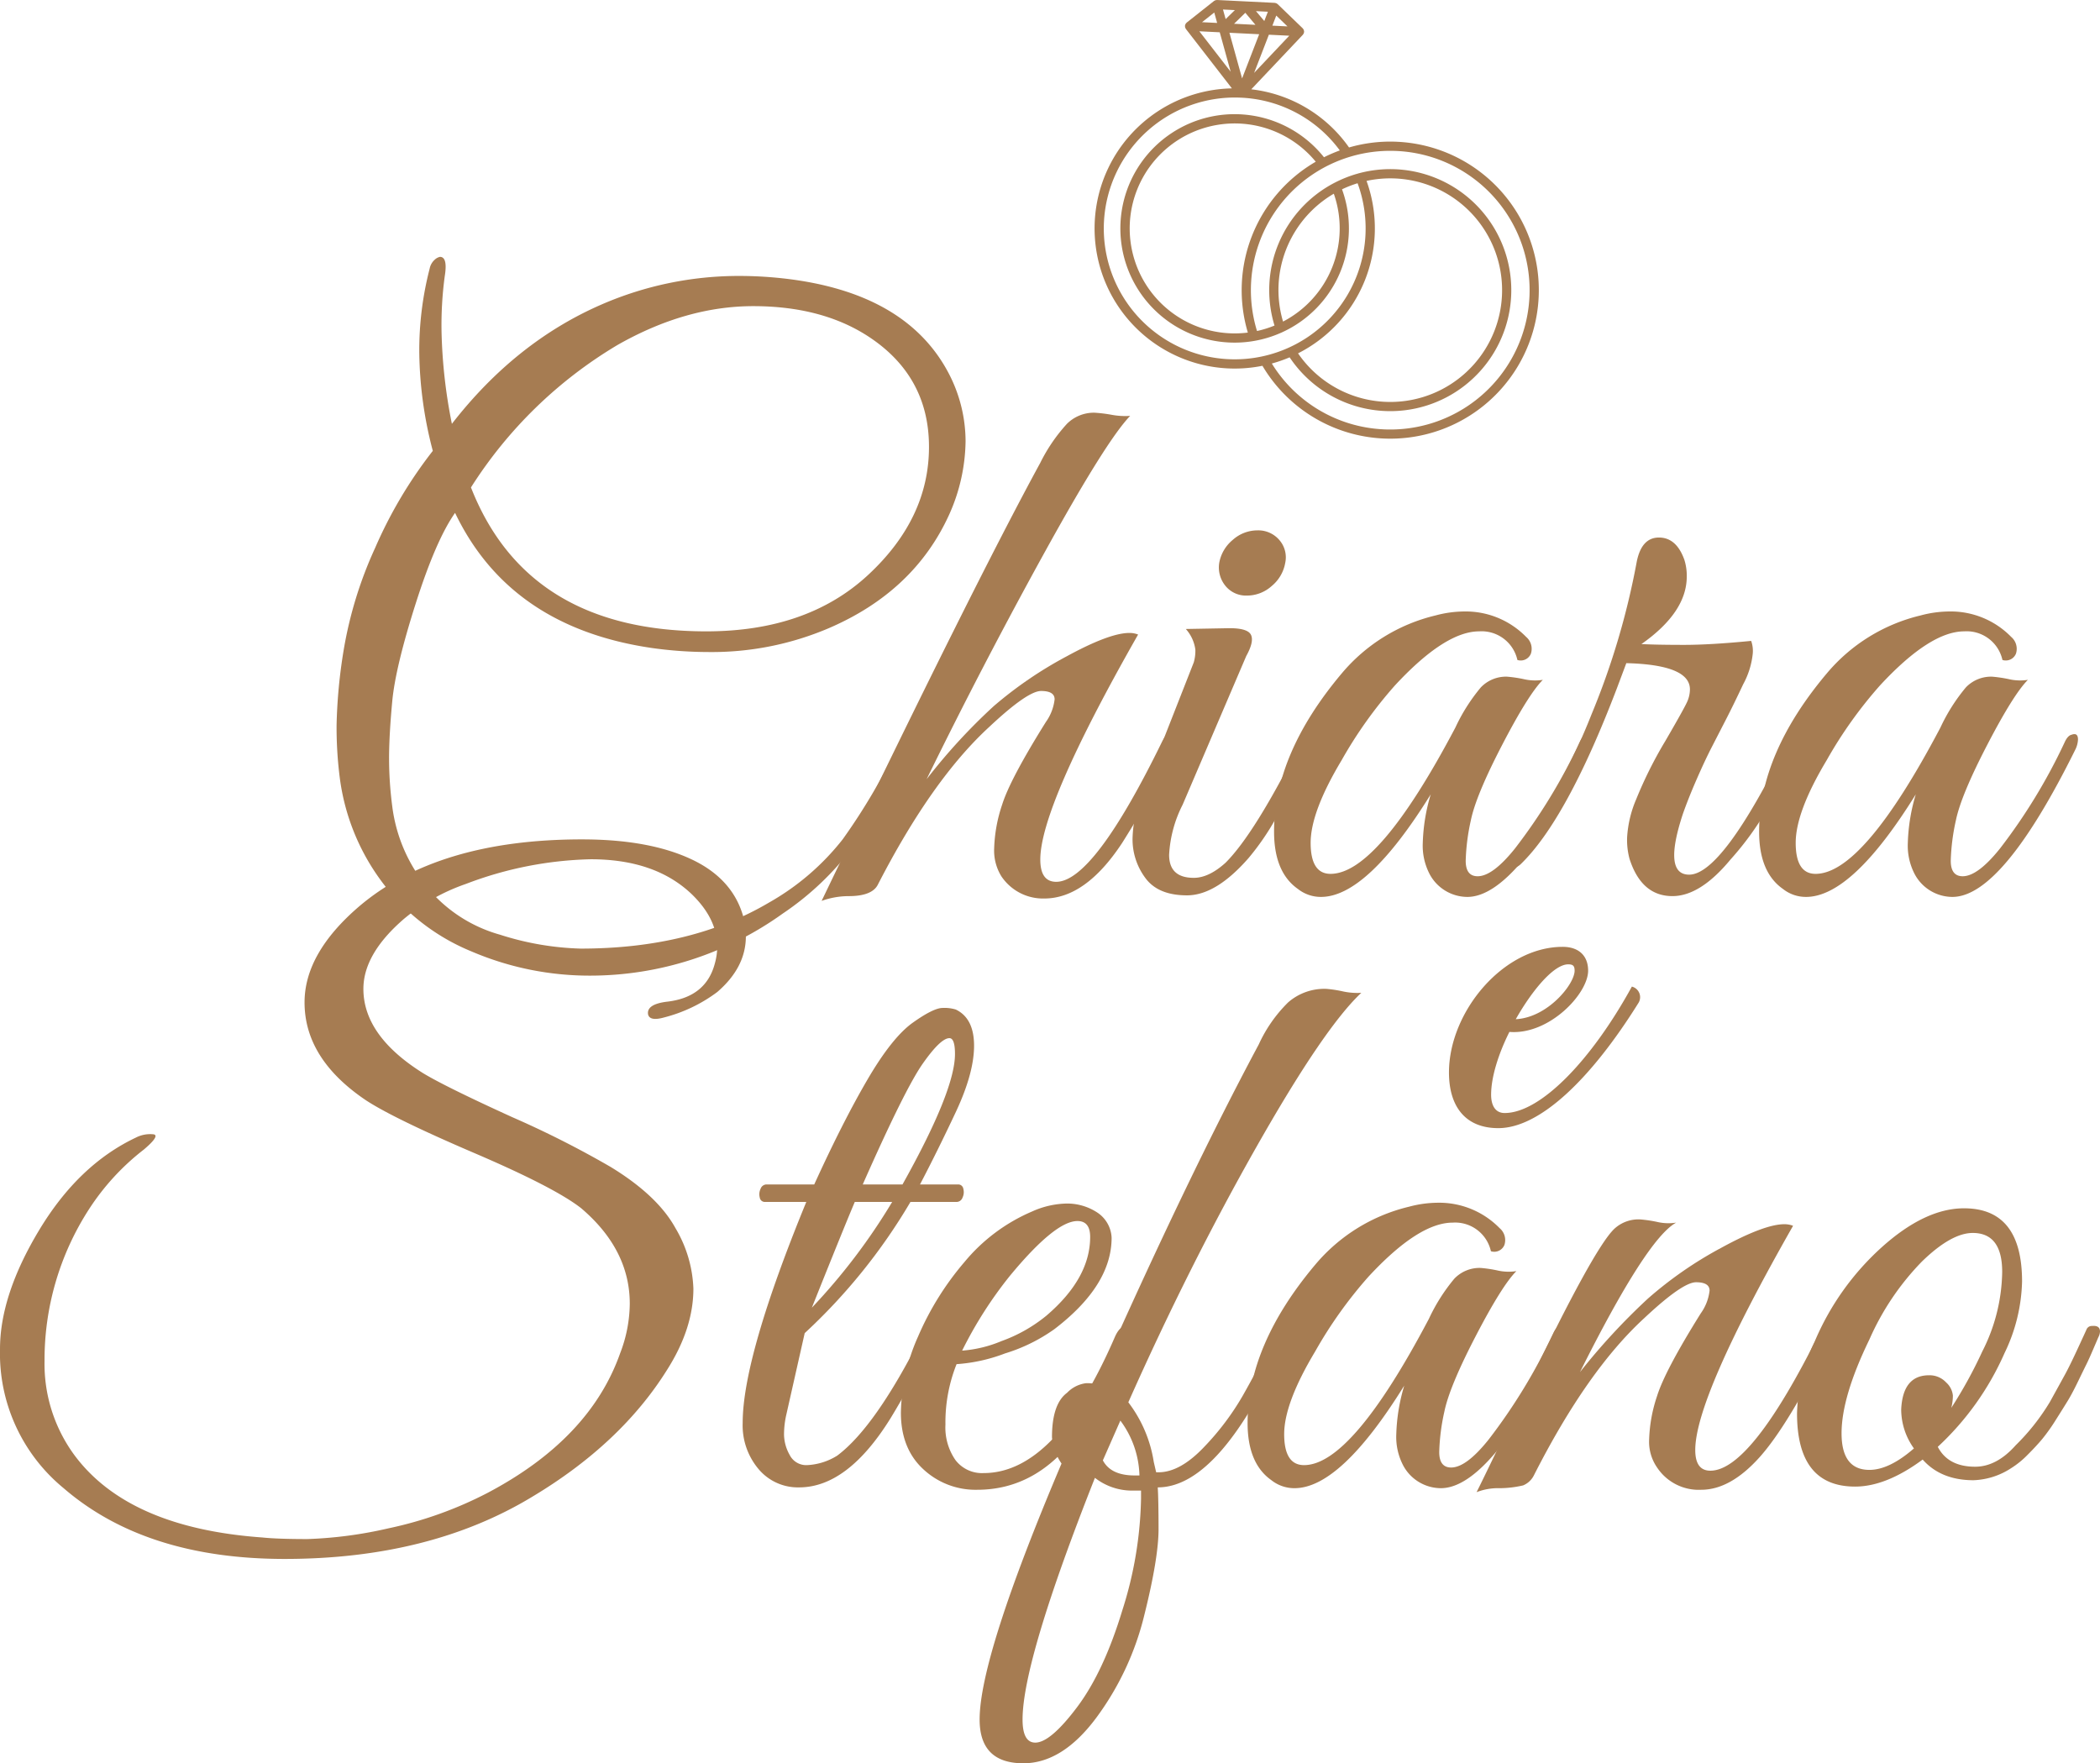 <?xml version="1.0" encoding="UTF-8" standalone="no"?>
<svg id="Livello_1" data-name="Livello 1" xmlns="http://www.w3.org/2000/svg" viewBox="0 0 361.41 303.488">
  <defs>
    <style>
      .cls-1 {
        fill: #a67c52;
      }
    </style>
  </defs>
  <title>chiaraestefanosvg</title>
  <g>
    <path class="cls-1" d="M121.929,485.752a51.617,51.617,0,0,1-20.459-4.175,36.32,36.32,0,0,1-15.601-12.248,38.092,38.092,0,0,1-7.048-17.653,68.504,68.504,0,0,1-.547-9.032,90.464,90.464,0,0,1,1.232-13.001,69.771,69.771,0,0,1,5.405-17.517,76.576,76.576,0,0,1,9.922-16.695,69.004,69.004,0,0,1-2.327-16.901,56.107,56.107,0,0,1,1.779-14.438,2.768,2.768,0,0,1,.889-1.573,1.865,1.865,0,0,1,.89-.479q1.367,0,.821,3.353a63.388,63.388,0,0,0-.547,9.58,89.797,89.797,0,0,0,1.779,15.806q10.947-14.093,25.728-20.527a59.213,59.213,0,0,1,23.812-4.927,69.252,69.252,0,0,1,7.39.411q21.072,2.328,28.465,16.148a25.357,25.357,0,0,1,3.011,11.905,31.669,31.669,0,0,1-2.874,12.727q-6.023,13.137-20.664,19.433a51.27,51.27,0,0,1-20.665,4.106,70.265,70.265,0,0,1-9.716-.685q-24.498-3.557-33.939-23.265-3.284,4.654-6.774,15.602-3.49,10.95-4.037,16.832-.548,5.886-.547,9.854a64,64,0,0,0,.547,8.211,27.191,27.191,0,0,0,5.748,13.616,24.878,24.878,0,0,0,12.795,8.485,49.607,49.607,0,0,0,13.891,2.394q19.02,0,32.433-7.938a43.007,43.007,0,0,0,12.659-10.879,104.94,104.94,0,0,0,9.785-16.765q.822-1.777,1.711-1.232.888.548-.068,2.6a119.791,119.791,0,0,1-9.648,16.696,49.851,49.851,0,0,1-12.111,11.495A56.82,56.82,0,0,1,121.929,485.752Zm-20.527-84.026q9.715,24.771,40.507,24.77,17.378,0,27.849-9.716,10.469-9.715,10.469-22.033,0-12.316-10.674-19.159-7.938-5.061-19.569-5.064-11.633,0-23.401,6.706A75.749,75.749,0,0,0,101.401,401.726Z" transform="translate(-20.348 -317.83)"/>
    <path class="cls-1" d="M199.384,465.772q0,3.833,2.737,3.832,6.431,0,18.201-24.086.956-1.915,1.711-1.505a1.232,1.232,0,0,1,.752,1.095,15.251,15.251,0,0,1-1.574,3.899q-1.575,3.218-3.147,6.159-1.575,2.944-4.585,7.731-6.297,9.58-13.411,9.58a8.621,8.621,0,0,1-7.39-3.832,8.412,8.412,0,0,1-1.231-4.858,25.726,25.726,0,0,1,1.368-7.458q1.367-4.378,7.527-14.232a8.32,8.32,0,0,0,1.505-3.9q0-1.437-2.327-1.438-2.328,0-8.895,6.159-9.853,9.031-19.159,27.096-.959,2.052-5.064,2.053a13.887,13.887,0,0,0-4.653.821q26-54.054,37.634-75.404a28.934,28.934,0,0,1,4.585-6.706,6.564,6.564,0,0,1,4.721-1.916,24.513,24.513,0,0,1,2.874.343,12.833,12.833,0,0,0,3.285.205q-4.106,4.244-14.711,23.47-10.607,19.229-20.322,39.07a99.972,99.972,0,0,1,11.563-12.59,68.899,68.899,0,0,1,12.522-8.553q7.39-4.036,10.811-4.037a4.039,4.039,0,0,1,1.505.274Q199.384,456.602,199.384,465.772Z" transform="translate(-20.348 -317.83)"/>
    <path class="cls-1" d="M225.795,468.919q2.598,0,5.474-2.6,5.061-5.061,12.864-20.664.955-2.052,1.916-1.231a1.226,1.226,0,0,1,.274.89,11.02,11.02,0,0,1-1.095,3.011q-1.097,2.395-1.984,4.311-.892,1.917-3.421,6.227a43.914,43.914,0,0,1-4.585,6.638q-5.612,6.434-10.605,6.432-4.997,0-7.185-3.011a11.125,11.125,0,0,1-2.19-6.706,21.593,21.593,0,0,1,1.779-8.073l8.758-22.307a7.148,7.148,0,0,0,.274-2.19,6.63,6.63,0,0,0-1.642-3.558l7.527-.137q3.147,0,3.695,1.163.546,1.165-.821,3.627l-10.948,25.591a21.443,21.443,0,0,0-2.327,8.621Q221.552,468.921,225.795,468.919Zm13.411-50.224a6.37,6.37,0,0,1-4.242,1.642,4.555,4.555,0,0,1-3.695-1.642,5.011,5.011,0,0,1-1.095-3.969,6.632,6.632,0,0,1,2.327-3.969,6.364,6.364,0,0,1,4.242-1.643,4.762,4.762,0,0,1,3.763,1.643,4.528,4.528,0,0,1,1.026,3.969A6.638,6.638,0,0,1,239.206,418.695Z" transform="translate(-20.348 -317.83)"/>
    <path class="cls-1" d="M278.893,445.997q-4.518,8.691-5.406,13a36.168,36.168,0,0,0-.891,6.98q0,2.669,2.053,2.669,2.599,0,6.434-4.79a97.466,97.466,0,0,0,11.084-18.201q.545-1.232,1.232-1.368,1.093-.41,1.094.821a4.296,4.296,0,0,1-.41,1.642q-12.592,25.455-21.211,25.454a7.394,7.394,0,0,1-6.434-3.831,10.588,10.588,0,0,1-1.23-5.475,32.072,32.072,0,0,1,1.369-8.348Q255.625,472.203,247.69,472.203a6.347,6.347,0,0,1-3.969-1.368q-4.104-2.874-4.106-9.854,0-13.409,11.633-27.232a30.216,30.216,0,0,1,16.148-9.99,19.372,19.372,0,0,1,4.926-.685,14.54,14.54,0,0,1,10.676,4.379,2.684,2.684,0,0,1,.82,2.874,1.886,1.886,0,0,1-2.326,1.095,6.311,6.311,0,0,0-6.568-4.927q-5.886,0-14.506,9.307a74.7,74.7,0,0,0-9.17,12.863q-5.338,8.898-5.338,14.232,0,5.338,3.422,5.337,8.212,0,21.486-25.18a31.336,31.336,0,0,1,4.379-6.911,5.994,5.994,0,0,1,4.516-1.848,22.972,22.972,0,0,1,2.805.41,8.628,8.628,0,0,0,3.353.138Q283.407,437.306,278.893,445.997Z" transform="translate(-20.348 -317.83)"/>
    <path class="cls-1" d="M310.64,417.053q0,6.158-7.801,11.633,2.736.138,7.321.137,4.583,0,11.564-.685a5.103,5.103,0,0,1,.273,2.189,13.993,13.993,0,0,1-1.643,5.269q-1.642,3.491-2.942,6.021-1.302,2.534-2.463,4.79-1.165,2.257-2.601,5.542t-2.394,6.021q-3.422,10.402,1.095,10.401,5.748,0,16.97-22.855.955-1.777,1.573-1.368a1.204,1.204,0,0,1,.616,1.026,19.208,19.208,0,0,1-1.779,4.242q-1.78,3.627-3.831,7.458a51.293,51.293,0,0,1-6.433,8.896q-5.202,6.296-9.99,6.295-5.336,0-7.39-6.432a12.47,12.47,0,0,1-.41-3.695,19.583,19.583,0,0,1,1.573-6.568,71.898,71.898,0,0,1,4.995-9.99q3.419-5.883,3.832-6.911a5.332,5.332,0,0,0,.41-1.984q0-4.239-10.947-4.516l-1.643,4.379q-8.622,22.581-16.559,30.244-1.367,1.232-1.369-.821a2.22,2.22,0,0,1,.275-.958,104.832,104.832,0,0,0,13.274-23.949,130.148,130.148,0,0,0,7.8-26.274q.822-4.241,3.832-4.242t4.379,3.831A9.079,9.079,0,0,1,310.64,417.053Z" transform="translate(-20.348 -317.83)"/>
    <path class="cls-1" d="M362.369,445.997q-4.516,8.691-5.406,13a36.147,36.147,0,0,0-.89,6.98q0,2.669,2.053,2.669,2.599,0,6.433-4.79a97.411,97.411,0,0,0,11.085-18.201q.545-1.232,1.231-1.368,1.094-.41,1.095.821a4.298,4.298,0,0,1-.41,1.642q-12.593,25.455-21.212,25.454a7.393,7.393,0,0,1-6.433-3.831,10.588,10.588,0,0,1-1.231-5.475,32.114,32.114,0,0,1,1.369-8.348q-10.951,17.653-18.886,17.653a6.343,6.343,0,0,1-3.969-1.368q-4.106-2.874-4.105-9.854,0-13.409,11.633-27.232a30.213,30.213,0,0,1,16.147-9.99,19.374,19.374,0,0,1,4.927-.685,14.537,14.537,0,0,1,10.675,4.379,2.684,2.684,0,0,1,.821,2.874,1.887,1.887,0,0,1-2.327,1.095,6.309,6.309,0,0,0-6.568-4.927q-5.886,0-14.506,9.307a74.702,74.702,0,0,0-9.169,12.863q-5.338,8.898-5.338,14.232,0,5.338,3.422,5.337,8.21,0,21.485-25.18a31.415,31.415,0,0,1,4.379-6.911,5.997,5.997,0,0,1,4.516-1.848,22.979,22.979,0,0,1,2.806.41,8.628,8.628,0,0,0,3.353.138Q366.885,437.306,362.369,445.997Z" transform="translate(-20.348 -317.83)"/>
  </g>
  <g>
    <path class="cls-1" d="M143.785,480.775q0-4.789-4.379-9.032-6.296-6.021-17.38-6.021a63.95,63.95,0,0,0-21.485,4.242,33.883,33.883,0,0,0-10.674,6.021q-6.979,6.023-6.979,12.043,0,8.076,10.264,14.506,3.83,2.328,15.396,7.595a167.6,167.6,0,0,1,16.901,8.554q8.073,4.926,11.153,10.537a21.857,21.857,0,0,1,3.079,10.4q0,6.844-4.516,13.958-7.939,12.728-23.264,21.896-17.654,10.674-42.56,10.674-23.95,0-38.044-12.18a29.988,29.988,0,0,1-10.948-23.948q0-9.305,6.774-20.527,6.774-11.219,16.627-15.874a5.369,5.369,0,0,1,3.079-.548q1.027.275-1.71,2.601a41.434,41.434,0,0,0-9.442,10.264,47.749,47.749,0,0,0-7.664,26.138,26.499,26.499,0,0,0,5.2,16.285q9.305,12.451,32.296,14.096,2.598.272,7.732.273A72.394,72.394,0,0,0,87.198,580.88a66.816,66.816,0,0,0,17.038-6.09q17.654-9.305,22.854-24.085a24.105,24.105,0,0,0,1.642-8.485q0-9.305-8.348-16.422-4.516-3.557-18.406-9.511t-18.68-9.101q-10.54-7.113-10.537-16.832,0-8.483,9.442-16.559Q95.752,462.3,120.52,462.301q11.63,0,18.954,3.489,7.319,3.489,8.964,10.469a14.008,14.008,0,0,1,.273,2.737q0,5.336-4.926,9.579a26.02,26.02,0,0,1-9.169,4.38q-2.463.685-2.737-.548-.275-1.777,3.421-2.189,6.569-.822,8.074-6.569A10.916,10.916,0,0,0,143.785,480.775Z" transform="translate(-20.348 -317.83)"/>
    <path class="cls-1" d="M148.163,562.747q0-11.357,10.948-38.044h-7.116a.875.875,0,0,1-.89-.752,2.164,2.164,0,0,1,.137-1.506,1.099,1.099,0,0,1,1.026-.753h8.211q4.927-10.808,9.169-18.064,4.241-7.253,7.8-9.785,3.557-2.53,5.132-2.531a6.679,6.679,0,0,1,2.258.273q3.146,1.507,3.147,6.227,0,4.721-3.147,11.427-3.15,6.707-6.158,12.453h6.569a.879.879,0,0,1,.889.753,2.171,2.171,0,0,1-.137,1.506,1.099,1.099,0,0,1-1.026.752h-7.937a99.389,99.389,0,0,1-18.201,22.58l-3.147,13.959a15.505,15.505,0,0,0-.411,3.489,7.316,7.316,0,0,0,.958,3.49A3.186,3.186,0,0,0,159.247,570a10.7,10.7,0,0,0,5.2-1.642q6.569-4.926,14.506-20.664a2.579,2.579,0,0,1,1.3-1.506q.751-.273.89.343a3.885,3.885,0,0,1-.411,1.984,127.662,127.662,0,0,1-7.116,13.411q-7.39,11.905-15.738,11.905a8.832,8.832,0,0,1-6.979-3.147A11.649,11.649,0,0,1,148.163,562.747Zm25.727-38.044H167.458q-1.642,3.834-7.39,18.201A104.609,104.609,0,0,0,173.89,524.703Zm1.779-3.011q9.032-16.146,9.032-22.442,0-2.736-.958-2.737-1.508,0-4.585,4.379-3.079,4.381-10.332,20.801Z" transform="translate(-20.348 -317.83)"/>
    <path class="cls-1" d="M184.974,552.621a27.053,27.053,0,0,0-1.916,10.4,9.842,9.842,0,0,0,1.71,6.09,5.734,5.734,0,0,0,4.858,2.258q12.451,0,22.58-23.401.956-2.187,2.326-1.916a.649.649,0,0,1,.547.684q0,.548-3.079,7.185a57.724,57.724,0,0,1-6.227,10.742q-6.979,9.58-17.243,9.58a13.167,13.167,0,0,1-9.306-3.559q-3.833-3.557-3.832-9.716a33.4,33.4,0,0,1,2.942-13.069,50.033,50.033,0,0,1,8.006-12.864,30.742,30.742,0,0,1,11.632-8.69,15.113,15.113,0,0,1,6.021-1.368,9.433,9.433,0,0,1,5.337,1.642,5.489,5.489,0,0,1,2.327,4.242q0,8.212-9.853,15.738a29.333,29.333,0,0,1-8.485,4.174A28.734,28.734,0,0,1,184.974,552.621Zm22.991-21.896q0-2.735-2.19-2.736-3.833,0-11.632,9.442a70.32,70.32,0,0,0-8.211,12.863,21.626,21.626,0,0,0,6.774-1.642,26.035,26.035,0,0,0,7.732-4.38Q207.962,537.842,207.965,530.725Z" transform="translate(-20.348 -317.83)"/>
    <path class="cls-1" d="M196.468,621.318q-7.525,0-7.527-7.526,0-10.812,14.096-44.065a9.428,9.428,0,0,1-1.643-4.516q0-5.748,2.6-7.664a5.488,5.488,0,0,1,3.216-1.642,6.74,6.74,0,0,1,1.71.137q15.601-35.169,28.054-58.435a24.342,24.342,0,0,1,5.064-7.253,9.483,9.483,0,0,1,6.569-2.326,21.48,21.48,0,0,1,2.737.41,11.597,11.597,0,0,0,3.285.273q-6.434,6.023-18.064,26.549-11.633,20.528-22.033,43.929a22.613,22.613,0,0,1,4.379,10.264l.411,1.779h.411q3.695,0,7.8-4.311a45.481,45.481,0,0,0,6.706-8.895q2.598-4.584,4.242-8.074a17.043,17.043,0,0,1,2.053-3.764,1.011,1.011,0,0,1,.753-.205,1.542,1.542,0,0,1,.616.273.805.805,0,0,1,.274.685,2.311,2.311,0,0,1-.274,1.026q-11.361,25.865-22.306,25.864.135,2.187.137,7.185,0,4.994-2.463,14.849a49.144,49.144,0,0,1-8.279,17.653Q203.171,621.319,196.468,621.318Zm-.137-7.526q0,3.967,2.189,3.969,2.601,0,7.185-6.09t7.8-16.695a66.94,66.94,0,0,0,3.216-19.228V574.38H215.49a10.388,10.388,0,0,1-6.705-2.19Q196.333,603.664,196.331,613.792Zm19.295-42.013h.821a16.487,16.487,0,0,0-3.285-9.442l-3.011,6.843Q211.519,571.78,215.626,571.779Z" transform="translate(-20.348 -317.83)"/>
    <path class="cls-1" d="M274.334,547.763q-4.516,8.692-5.405,13a36.074,36.074,0,0,0-.89,6.98q0,2.669,2.053,2.669,2.599,0,6.432-4.79a97.302,97.302,0,0,0,11.085-18.201q.545-1.23,1.231-1.368,1.094-.41,1.095.821a4.301,4.301,0,0,1-.41,1.643q-12.592,25.453-21.212,25.453a7.392,7.392,0,0,1-6.432-3.831,10.58,10.58,0,0,1-1.232-5.475,32.111,32.111,0,0,1,1.369-8.348q-10.95,17.654-18.885,17.653a6.341,6.341,0,0,1-3.969-1.368q-4.105-2.874-4.106-9.854,0-13.409,11.632-27.233a30.221,30.221,0,0,1,16.148-9.99,19.406,19.406,0,0,1,4.927-.684A14.531,14.531,0,0,1,278.44,529.22a2.682,2.682,0,0,1,.821,2.874,1.887,1.887,0,0,1-2.326,1.095,6.309,6.309,0,0,0-6.569-4.927q-5.886,0-14.505,9.306a74.826,74.826,0,0,0-9.169,12.863q-5.337,8.897-5.337,14.232,0,5.338,3.421,5.337,8.211,0,21.485-25.18a31.431,31.431,0,0,1,4.38-6.911,5.996,5.996,0,0,1,4.516-1.848,23.12,23.12,0,0,1,2.806.411,8.636,8.636,0,0,0,3.353.137Q278.85,539.073,274.334,547.763Z" transform="translate(-20.348 -317.83)"/>
    <path class="cls-1" d="M328.935,528.809q-16.832,29.56-16.833,38.592,0,3.56,2.601,3.558,6.979,0,18.748-23.675.822-1.915,1.643-1.505a1.236,1.236,0,0,1,.821,1.095,3.475,3.475,0,0,1-.548,1.643Q328.112,563.16,323.119,568.7q-4.997,5.543-9.99,5.543a8.597,8.597,0,0,1-7.595-3.832,7.775,7.775,0,0,1-1.368-4.858,25.727,25.727,0,0,1,1.368-7.458q1.367-4.378,7.526-14.232a8.321,8.321,0,0,0,1.506-3.9q0-1.437-2.326-1.437-2.329,0-8.896,6.158-9.854,9.032-19.022,27.096a3.613,3.613,0,0,1-1.847,1.711,18.017,18.017,0,0,1-4.037.479,10.209,10.209,0,0,0-3.969.684q2.19-4.378,8.621-17.927,11.496-23.947,15.054-27.37a6.102,6.102,0,0,1,4.516-1.643,22.919,22.919,0,0,1,2.806.411,8.636,8.636,0,0,0,3.353.137q-5.064,2.739-16.559,25.728a111.056,111.056,0,0,1,11.7-12.658,67.018,67.018,0,0,1,12.659-8.759q7.39-4.034,10.811-4.037A4.043,4.043,0,0,1,328.935,528.809Z" transform="translate(-20.348 -317.83)"/>
    <path class="cls-1" d="M358.356,525.798q9.987,0,9.989,12.591a29.724,29.724,0,0,1-3.01,12.316A48.702,48.702,0,0,1,353.84,566.852q1.777,3.424,6.433,3.422,3.694,0,6.979-3.695a37.484,37.484,0,0,0,5.885-7.458q1.777-3.214,2.601-4.722.82-1.504,2.121-4.311,1.299-2.804,1.573-3.421a.967.967,0,0,1,.958-.616c.911-.09,1.369.229,1.369.958a2.215,2.215,0,0,1-.274.958l-.821,1.916q-.82,1.917-1.231,2.737t-1.437,2.941q-1.027,2.124-1.779,3.353T374.162,562.2a32.157,32.157,0,0,1-2.326,3.284q-1.027,1.232-2.532,2.737a15.387,15.387,0,0,1-2.873,2.326,12.624,12.624,0,0,1-6.433,2.053q-5.612,0-8.758-3.559-6.296,4.655-11.632,4.653-9.992,0-9.99-12.59a29.673,29.673,0,0,1,3.011-12.316,45.892,45.892,0,0,1,11.563-16.285Q351.65,525.801,358.356,525.798Zm1.505,4.243q-3.694,0-8.758,4.926a45.252,45.252,0,0,0-9.032,13.411q-4.791,9.854-4.79,16.148t4.79,6.295q3.419,0,7.663-3.694a11.529,11.529,0,0,1-2.19-6.706q.273-5.883,4.79-5.885a3.877,3.877,0,0,1,2.942,1.232,3.492,3.492,0,0,1,1.163,2.258,8.777,8.777,0,0,1-.273,2.121,77.23,77.23,0,0,0,5.337-9.717,30.962,30.962,0,0,0,3.421-13.685Q364.925,530.043,359.861,530.041Z" transform="translate(-20.348 -317.83)"/>
  </g>
  <path class="cls-1" d="M302.287,490.514C294.076,503.651,285.317,512,278.2,512c-5.748,0-8.484-3.832-8.484-9.58,0-10.401,9.306-21.623,19.57-21.623,2.737,0,4.379,1.505,4.379,4.105,0,3.969-6.706,11.086-13.549,10.538-1.916,3.832-3.147,7.801-3.147,10.812,0,1.779.684,3.147,2.326,3.147,6.159,0,14.918-9.032,21.898-21.76A1.877,1.877,0,0,1,302.287,490.514Zm-21.076,2.737c5.475-.274,10.128-6.021,10.128-8.349,0-.821-.274-1.095-1.095-1.095C287.78,483.808,284.085,488.188,281.211,493.251Z" transform="translate(-20.348 -317.83)"/>
  <path class="cls-1" d="M260.868,342.232a25.458,25.458,0,0,0-8.351.979,23.887,23.887,0,0,0-16.824-10.01l8.871-9.381h0V323.82l.005-.005a.813.813,0,0,0,.058-.093.785.785,0,0,0,.089-.139c.004-.011.014-.021.018-.032a.722.722,0,0,0,.023-.132.73.73,0,0,0,.028-.109c0-.009-.004-.017-.004-.026.001-.011.003-.021.003-.031a.735.735,0,0,0-.029-.137l0-.003a.918.918,0,0,0-.028-.133c-.004-.008-.004-.017-.008-.025a.933.933,0,0,0-.066-.097.776.776,0,0,0-.095-.137c-.007-.006-.009-.015-.016-.021l-4.307-4.157-.001-.001a.763.763,0,0,0-.096-.062.826.826,0,0,0-.141-.09.762.762,0,0,0-.165-.041.72.72,0,0,0-.108-.028l-9.917-.49a.712.712,0,0,0-.109.017.721.721,0,0,0-.17.026.731.731,0,0,0-.148.075.713.713,0,0,0-.103.052l-4.696,3.716c-.007.006-.01.015-.018.02a.794.794,0,0,0-.108.127.881.881,0,0,0-.075.09c-.004.007-.006.016-.01.024a.759.759,0,0,0-.041.129l-.001.003a.723.723,0,0,0-.043.133c-.001.01.001.021,0,.032,0,.009-.006.016-.006.025a.734.734,0,0,0,.017.111.709.709,0,0,0,.01.134c.003.012.012.022.015.034a.73.73,0,0,0,.075.147.813.813,0,0,0,.048.098l.005.006v0h.001l7.909,10.21a24.115,24.115,0,1,0,5.255,47.748,25.565,25.565,0,1,0,23.254-38.555Zm-23.816-18.51-2.94,7.606-2.178-7.858Zm-4.32-1.801,1.936-1.89,1.742,2.071Zm5.989,1.883,3.511.173-6.051,6.399Zm.602-1.559.67-1.734,1.929,1.862Zm-1.391-.799-1.428-1.697,2.046.101Zm-6.65-.327-.458-1.651,2.046.101Zm-1.96-1.133.496,1.792-2.6-.128Zm.943,3.402,1.882,6.79-5.394-6.963ZM210.339,356.04a22.557,22.557,0,0,1,23.608-21.398h.003a22.334,22.334,0,0,1,16.98,9.079,25.695,25.695,0,0,0-2.725,1.176,19.66,19.66,0,1,0-7.31,30.171c.011-.003.022-.001.033-.004.029-.011.05-.033.077-.045a19.646,19.646,0,0,0,10.304-24.603,19.036,19.036,0,0,1,2.68-1.046,22.531,22.531,0,1,1-43.651,6.67Zm36.45-10.376a25.557,25.557,0,0,0-11.687,29.407,18.068,18.068,0,1,1,11.687-29.407Zm-6.399,21.16a19.236,19.236,0,0,1,9.507-15.653,18.072,18.072,0,0,1-8.737,22.006,19.163,19.163,0,0,1-.769-6.353Zm15.14-17.857a19.242,19.242,0,1,1-11.787,29.679,24.096,24.096,0,0,0,11.787-29.679Zm2.902,42.758A23.86,23.86,0,0,1,239.23,380.398a23.92,23.92,0,0,0,3.064-1.067,20.826,20.826,0,1,0,11.964-31.689.649.649,0,0,0-.087.016c-.009.004-.014.012-.022.015a20.767,20.767,0,0,0-4.113,1.61c-.008.003-.017.001-.024.004-.019.008-.032.024-.051.034a20.817,20.817,0,0,0-10.27,24.54,17.833,17.833,0,0,1-3.011.939,23.983,23.983,0,1,1,21.753,16.927Z" transform="translate(-20.348 -317.83)"/>
</svg>
